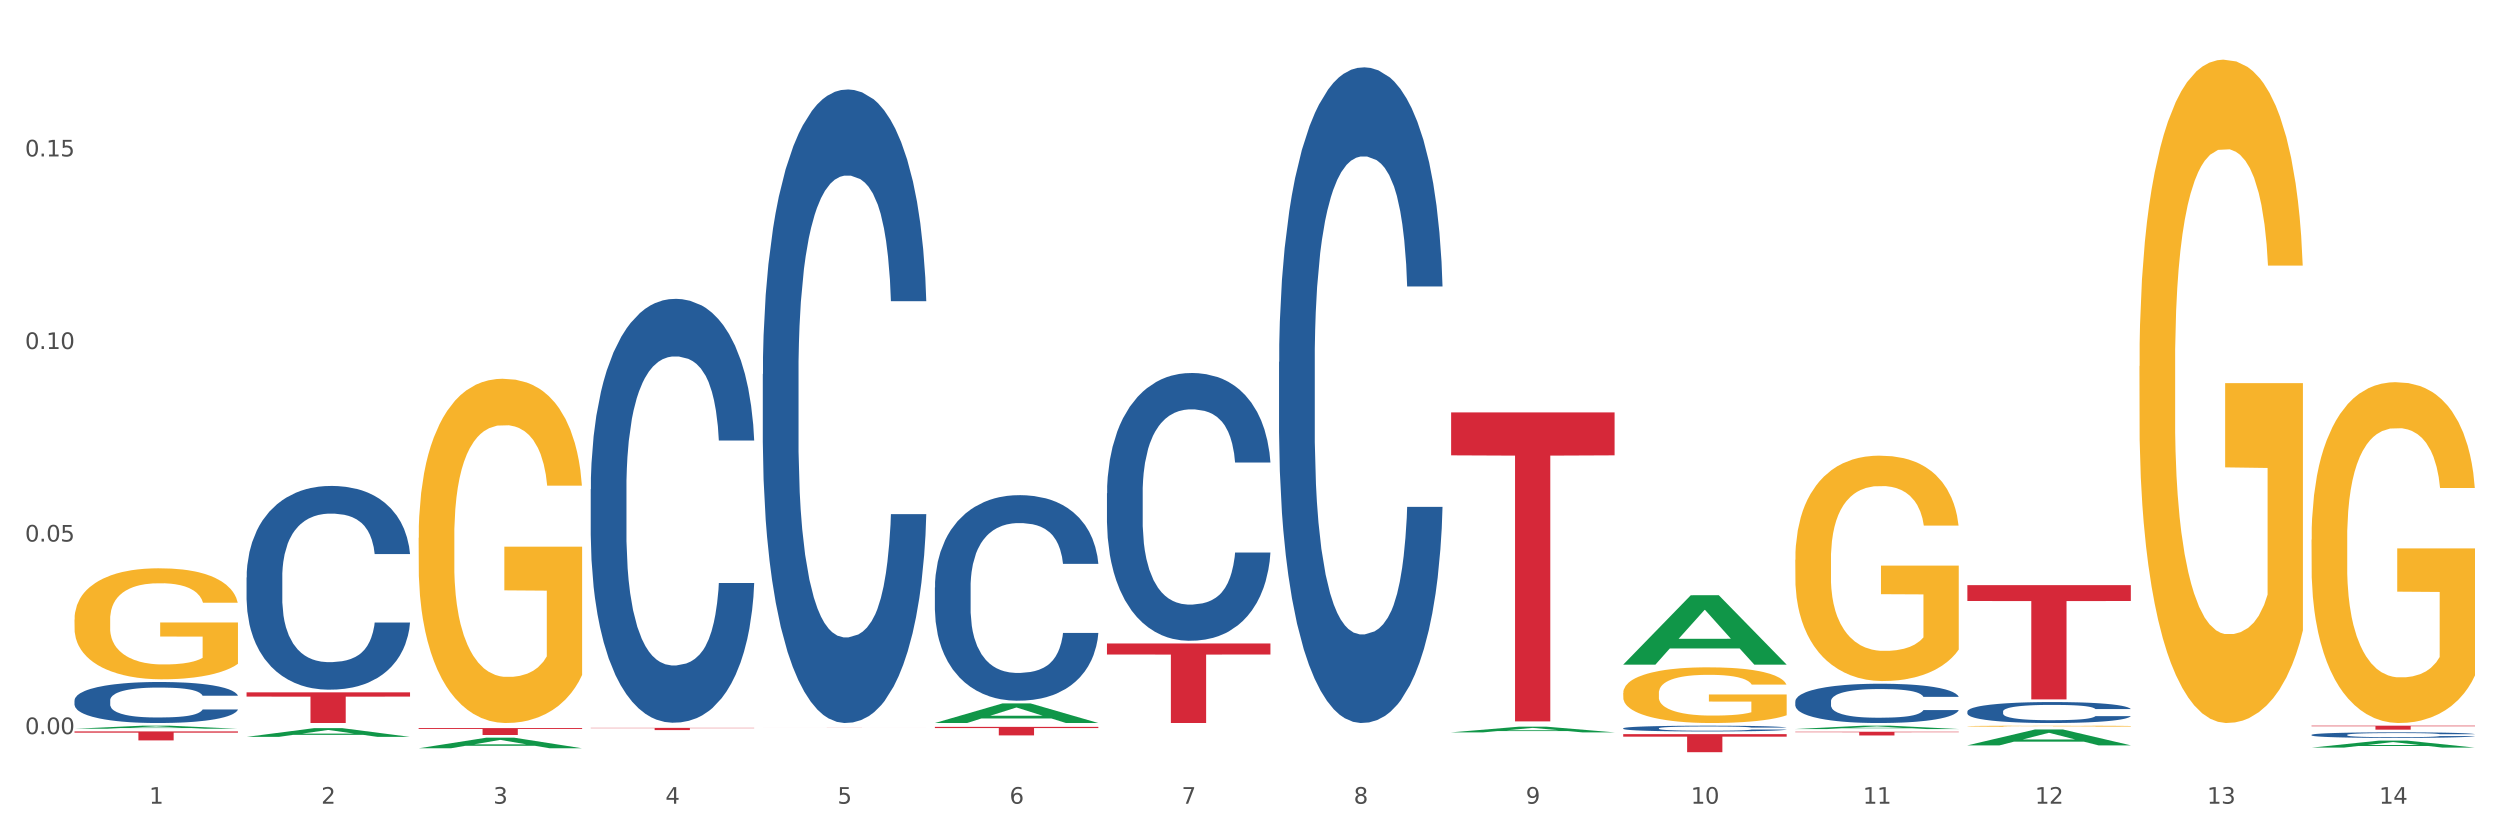 <?xml version="1.0" encoding="utf-8" standalone="no"?>
<!DOCTYPE svg PUBLIC "-//W3C//DTD SVG 1.1//EN"
  "http://www.w3.org/Graphics/SVG/1.1/DTD/svg11.dtd">
<svg xmlns:xlink="http://www.w3.org/1999/xlink" width="1080pt" height="360pt" viewBox="0 0 1080 360" xmlns="http://www.w3.org/2000/svg" version="1.1">
 <rect x="0" y="0" width="1080" height="360" fill="#333333" stroke="none"/>
 <defs>
  <style type="text/css">*{stroke-linejoin: round; stroke-linecap: butt}</style>
 </defs>
 <g id="figure_1">
  <g id="patch_1">
   <path d="M 0 360 
L 1080 360 
L 1080 0 
L 0 0 
z
" style="fill: #ffffff; stroke: #ffffff; stroke-linejoin: miter"/>
  </g>
  <g id="axes_1">
   <g id="matplotlib.axis_1">
    <g id="xtick_1">
     <g id="text_1">
      <!-- 1 -->
      <g style="fill: #4d4d4d" transform="translate(64.432 347.204) scale(0.096 -0.096)">
       <defs>
        <path id="DejaVuSans-31" d="M 794 531 
L 1825 531 
L 1825 4091 
L 703 3866 
L 703 4441 
L 1819 4666 
L 2450 4666 
L 2450 531 
L 3481 531 
L 3481 0 
L 794 0 
L 794 531 
z
" transform="scale(0.016)"/>
       </defs>
       <use xlink:href="#DejaVuSans-31"/>
      </g>
     </g>
    </g>
    <g id="xtick_2">
     <g id="text_2">
      <!-- 2 -->
      <g style="fill: #4d4d4d" transform="translate(138.771 347.204) scale(0.096 -0.096)">
       <defs>
        <path id="DejaVuSans-32" d="M 1228 531 
L 3431 531 
L 3431 0 
L 469 0 
L 469 531 
Q 828 903 1448 1529 
Q 2069 2156 2228 2338 
Q 2531 2678 2651 2914 
Q 2772 3150 2772 3378 
Q 2772 3750 2511 3984 
Q 2250 4219 1831 4219 
Q 1534 4219 1204 4116 
Q 875 4013 500 3803 
L 500 4441 
Q 881 4594 1212 4672 
Q 1544 4750 1819 4750 
Q 2544 4750 2975 4387 
Q 3406 4025 3406 3419 
Q 3406 3131 3298 2873 
Q 3191 2616 2906 2266 
Q 2828 2175 2409 1742 
Q 1991 1309 1228 531 
z
" transform="scale(0.016)"/>
       </defs>
       <use xlink:href="#DejaVuSans-32"/>
      </g>
     </g>
    </g>
    <g id="xtick_3">
     <g id="text_3">
      <!-- 3 -->
      <g style="fill: #4d4d4d" transform="translate(213.109 347.204) scale(0.096 -0.096)">
       <defs>
        <path id="DejaVuSans-33" d="M 2597 2516 
Q 3050 2419 3304 2112 
Q 3559 1806 3559 1356 
Q 3559 666 3084 287 
Q 2609 -91 1734 -91 
Q 1441 -91 1130 -33 
Q 819 25 488 141 
L 488 750 
Q 750 597 1062 519 
Q 1375 441 1716 441 
Q 2309 441 2620 675 
Q 2931 909 2931 1356 
Q 2931 1769 2642 2001 
Q 2353 2234 1838 2234 
L 1294 2234 
L 1294 2753 
L 1863 2753 
Q 2328 2753 2575 2939 
Q 2822 3125 2822 3475 
Q 2822 3834 2567 4026 
Q 2313 4219 1838 4219 
Q 1578 4219 1281 4162 
Q 984 4106 628 3988 
L 628 4550 
Q 988 4650 1302 4700 
Q 1616 4750 1894 4750 
Q 2613 4750 3031 4423 
Q 3450 4097 3450 3541 
Q 3450 3153 3228 2886 
Q 3006 2619 2597 2516 
z
" transform="scale(0.016)"/>
       </defs>
       <use xlink:href="#DejaVuSans-33"/>
      </g>
     </g>
    </g>
    <g id="xtick_4">
     <g id="text_4">
      <!-- 4 -->
      <g style="fill: #4d4d4d" transform="translate(287.448 347.204) scale(0.096 -0.096)">
       <defs>
        <path id="DejaVuSans-34" d="M 2419 4116 
L 825 1625 
L 2419 1625 
L 2419 4116 
z
M 2253 4666 
L 3047 4666 
L 3047 1625 
L 3713 1625 
L 3713 1100 
L 3047 1100 
L 3047 0 
L 2419 0 
L 2419 1100 
L 313 1100 
L 313 1709 
L 2253 4666 
z
" transform="scale(0.016)"/>
       </defs>
       <use xlink:href="#DejaVuSans-34"/>
      </g>
     </g>
    </g>
    <g id="xtick_5">
     <g id="text_5">
      <!-- 5 -->
      <g style="fill: #4d4d4d" transform="translate(361.787 347.204) scale(0.096 -0.096)">
       <defs>
        <path id="DejaVuSans-35" d="M 691 4666 
L 3169 4666 
L 3169 4134 
L 1269 4134 
L 1269 2991 
Q 1406 3038 1543 3061 
Q 1681 3084 1819 3084 
Q 2600 3084 3056 2656 
Q 3513 2228 3513 1497 
Q 3513 744 3044 326 
Q 2575 -91 1722 -91 
Q 1428 -91 1123 -41 
Q 819 9 494 109 
L 494 744 
Q 775 591 1075 516 
Q 1375 441 1709 441 
Q 2250 441 2565 725 
Q 2881 1009 2881 1497 
Q 2881 1984 2565 2268 
Q 2250 2553 1709 2553 
Q 1456 2553 1204 2497 
Q 953 2441 691 2322 
L 691 4666 
z
" transform="scale(0.016)"/>
       </defs>
       <use xlink:href="#DejaVuSans-35"/>
      </g>
     </g>
    </g>
    <g id="xtick_6">
     <g id="text_6">
      <!-- 6 -->
      <g style="fill: #4d4d4d" transform="translate(436.125 347.204) scale(0.096 -0.096)">
       <defs>
        <path id="DejaVuSans-36" d="M 2113 2584 
Q 1688 2584 1439 2293 
Q 1191 2003 1191 1497 
Q 1191 994 1439 701 
Q 1688 409 2113 409 
Q 2538 409 2786 701 
Q 3034 994 3034 1497 
Q 3034 2003 2786 2293 
Q 2538 2584 2113 2584 
z
M 3366 4563 
L 3366 3988 
Q 3128 4100 2886 4159 
Q 2644 4219 2406 4219 
Q 1781 4219 1451 3797 
Q 1122 3375 1075 2522 
Q 1259 2794 1537 2939 
Q 1816 3084 2150 3084 
Q 2853 3084 3261 2657 
Q 3669 2231 3669 1497 
Q 3669 778 3244 343 
Q 2819 -91 2113 -91 
Q 1303 -91 875 529 
Q 447 1150 447 2328 
Q 447 3434 972 4092 
Q 1497 4750 2381 4750 
Q 2619 4750 2861 4703 
Q 3103 4656 3366 4563 
z
" transform="scale(0.016)"/>
       </defs>
       <use xlink:href="#DejaVuSans-36"/>
      </g>
     </g>
    </g>
    <g id="xtick_7">
     <g id="text_7">
      <!-- 7 -->
      <g style="fill: #4d4d4d" transform="translate(510.464 347.204) scale(0.096 -0.096)">
       <defs>
        <path id="DejaVuSans-37" d="M 525 4666 
L 3525 4666 
L 3525 4397 
L 1831 0 
L 1172 0 
L 2766 4134 
L 525 4134 
L 525 4666 
z
" transform="scale(0.016)"/>
       </defs>
       <use xlink:href="#DejaVuSans-37"/>
      </g>
     </g>
    </g>
    <g id="xtick_8">
     <g id="text_8">
      <!-- 8 -->
      <g style="fill: #4d4d4d" transform="translate(584.803 347.204) scale(0.096 -0.096)">
       <defs>
        <path id="DejaVuSans-38" d="M 2034 2216 
Q 1584 2216 1326 1975 
Q 1069 1734 1069 1313 
Q 1069 891 1326 650 
Q 1584 409 2034 409 
Q 2484 409 2743 651 
Q 3003 894 3003 1313 
Q 3003 1734 2745 1975 
Q 2488 2216 2034 2216 
z
M 1403 2484 
Q 997 2584 770 2862 
Q 544 3141 544 3541 
Q 544 4100 942 4425 
Q 1341 4750 2034 4750 
Q 2731 4750 3128 4425 
Q 3525 4100 3525 3541 
Q 3525 3141 3298 2862 
Q 3072 2584 2669 2484 
Q 3125 2378 3379 2068 
Q 3634 1759 3634 1313 
Q 3634 634 3220 271 
Q 2806 -91 2034 -91 
Q 1263 -91 848 271 
Q 434 634 434 1313 
Q 434 1759 690 2068 
Q 947 2378 1403 2484 
z
M 1172 3481 
Q 1172 3119 1398 2916 
Q 1625 2713 2034 2713 
Q 2441 2713 2670 2916 
Q 2900 3119 2900 3481 
Q 2900 3844 2670 4047 
Q 2441 4250 2034 4250 
Q 1625 4250 1398 4047 
Q 1172 3844 1172 3481 
z
" transform="scale(0.016)"/>
       </defs>
       <use xlink:href="#DejaVuSans-38"/>
      </g>
     </g>
    </g>
    <g id="xtick_9">
     <g id="text_9">
      <!-- 9 -->
      <g style="fill: #4d4d4d" transform="translate(659.142 347.204) scale(0.096 -0.096)">
       <defs>
        <path id="DejaVuSans-39" d="M 703 97 
L 703 672 
Q 941 559 1184 500 
Q 1428 441 1663 441 
Q 2288 441 2617 861 
Q 2947 1281 2994 2138 
Q 2813 1869 2534 1725 
Q 2256 1581 1919 1581 
Q 1219 1581 811 2004 
Q 403 2428 403 3163 
Q 403 3881 828 4315 
Q 1253 4750 1959 4750 
Q 2769 4750 3195 4129 
Q 3622 3509 3622 2328 
Q 3622 1225 3098 567 
Q 2575 -91 1691 -91 
Q 1453 -91 1209 -44 
Q 966 3 703 97 
z
M 1959 2075 
Q 2384 2075 2632 2365 
Q 2881 2656 2881 3163 
Q 2881 3666 2632 3958 
Q 2384 4250 1959 4250 
Q 1534 4250 1286 3958 
Q 1038 3666 1038 3163 
Q 1038 2656 1286 2365 
Q 1534 2075 1959 2075 
z
" transform="scale(0.016)"/>
       </defs>
       <use xlink:href="#DejaVuSans-39"/>
      </g>
     </g>
    </g>
    <g id="xtick_10">
     <g id="text_10">
      <!-- 10 -->
      <g style="fill: #4d4d4d" transform="translate(730.426 347.204) scale(0.096 -0.096)">
       <defs>
        <path id="DejaVuSans-30" d="M 2034 4250 
Q 1547 4250 1301 3770 
Q 1056 3291 1056 2328 
Q 1056 1369 1301 889 
Q 1547 409 2034 409 
Q 2525 409 2770 889 
Q 3016 1369 3016 2328 
Q 3016 3291 2770 3770 
Q 2525 4250 2034 4250 
z
M 2034 4750 
Q 2819 4750 3233 4129 
Q 3647 3509 3647 2328 
Q 3647 1150 3233 529 
Q 2819 -91 2034 -91 
Q 1250 -91 836 529 
Q 422 1150 422 2328 
Q 422 3509 836 4129 
Q 1250 4750 2034 4750 
z
" transform="scale(0.016)"/>
       </defs>
       <use xlink:href="#DejaVuSans-31"/>
       <use xlink:href="#DejaVuSans-30" transform="translate(63.623 0)"/>
      </g>
     </g>
    </g>
    <g id="xtick_11">
     <g id="text_11">
      <!-- 11 -->
      <g style="fill: #4d4d4d" transform="translate(804.765 347.204) scale(0.096 -0.096)">
       <use xlink:href="#DejaVuSans-31"/>
       <use xlink:href="#DejaVuSans-31" transform="translate(63.623 0)"/>
      </g>
     </g>
    </g>
    <g id="xtick_12">
     <g id="text_12">
      <!-- 12 -->
      <g style="fill: #4d4d4d" transform="translate(879.104 347.204) scale(0.096 -0.096)">
       <use xlink:href="#DejaVuSans-31"/>
       <use xlink:href="#DejaVuSans-32" transform="translate(63.623 0)"/>
      </g>
     </g>
    </g>
    <g id="xtick_13">
     <g id="text_13">
      <!-- 13 -->
      <g style="fill: #4d4d4d" transform="translate(953.442 347.204) scale(0.096 -0.096)">
       <use xlink:href="#DejaVuSans-31"/>
       <use xlink:href="#DejaVuSans-33" transform="translate(63.623 0)"/>
      </g>
     </g>
    </g>
    <g id="xtick_14">
     <g id="text_14">
      <!-- 14 -->
      <g style="fill: #4d4d4d" transform="translate(1027.781 347.204) scale(0.096 -0.096)">
       <use xlink:href="#DejaVuSans-31"/>
       <use xlink:href="#DejaVuSans-34" transform="translate(63.623 0)"/>
      </g>
     </g>
    </g>
    <g id="xtick_15"/>
    <g id="xtick_16"/>
    <g id="xtick_17"/>
    <g id="xtick_18"/>
    <g id="xtick_19"/>
    <g id="xtick_20"/>
    <g id="xtick_21"/>
    <g id="xtick_22"/>
    <g id="xtick_23"/>
    <g id="xtick_24"/>
    <g id="xtick_25"/>
    <g id="xtick_26"/>
    <g id="xtick_27"/>
   </g>
   <g id="matplotlib.axis_2">
    <g id="ytick_1">
     <g id="text_15">
      <!-- 0.00 -->
      <g style="fill: #4d4d4d" transform="translate(10.8 317.146) scale(0.096 -0.096)">
       <defs>
        <path id="DejaVuSans-2e" d="M 684 794 
L 1344 794 
L 1344 0 
L 684 0 
L 684 794 
z
" transform="scale(0.016)"/>
       </defs>
       <use xlink:href="#DejaVuSans-30"/>
       <use xlink:href="#DejaVuSans-2e" transform="translate(63.623 0)"/>
       <use xlink:href="#DejaVuSans-30" transform="translate(95.41 0)"/>
       <use xlink:href="#DejaVuSans-30" transform="translate(159.033 0)"/>
      </g>
     </g>
    </g>
    <g id="ytick_2">
     <g id="text_16">
      <!-- 0.05 -->
      <g style="fill: #4d4d4d" transform="translate(10.8 233.958) scale(0.096 -0.096)">
       <use xlink:href="#DejaVuSans-30"/>
       <use xlink:href="#DejaVuSans-2e" transform="translate(63.623 0)"/>
       <use xlink:href="#DejaVuSans-30" transform="translate(95.41 0)"/>
       <use xlink:href="#DejaVuSans-35" transform="translate(159.033 0)"/>
      </g>
     </g>
    </g>
    <g id="ytick_3">
     <g id="text_17">
      <!-- 0.10 -->
      <g style="fill: #4d4d4d" transform="translate(10.8 150.77) scale(0.096 -0.096)">
       <use xlink:href="#DejaVuSans-30"/>
       <use xlink:href="#DejaVuSans-2e" transform="translate(63.623 0)"/>
       <use xlink:href="#DejaVuSans-31" transform="translate(95.41 0)"/>
       <use xlink:href="#DejaVuSans-30" transform="translate(159.033 0)"/>
      </g>
     </g>
    </g>
    <g id="ytick_4">
     <g id="text_18">
      <!-- 0.15 -->
      <g style="fill: #4d4d4d" transform="translate(10.8 67.582) scale(0.096 -0.096)">
       <use xlink:href="#DejaVuSans-30"/>
       <use xlink:href="#DejaVuSans-2e" transform="translate(63.623 0)"/>
       <use xlink:href="#DejaVuSans-31" transform="translate(95.41 0)"/>
       <use xlink:href="#DejaVuSans-35" transform="translate(159.033 0)"/>
      </g>
     </g>
    </g>
    <g id="ytick_5"/>
    <g id="ytick_6"/>
    <g id="ytick_7"/>
    <g id="ytick_8"/>
   </g>
   <g id="PolyCollection_1">
    <path d="M 32.175 314.821 
L 32.248 314.82 
L 61.37 313.5 
L 73.456 313.498 
L 102.797 314.824 
L 88.818 314.824 
L 82.484 314.515 
L 52.415 314.515 
L 52.197 314.52 
L 46.081 314.824 
L 32.175 314.824 
L 32.175 314.821 
L 56.201 314.331 
L 78.698 314.33 
L 67.559 313.781 
L 67.413 313.778 
L 67.267 313.782 
L 56.128 314.33 
L 56.201 314.331 
L 32.175 314.821 
z
" clip-path="url(#pf3455ac6f6)" style="fill: #109648"/>
    <path d="M 255.191 211.377 
L 255.275 211.209 
L 255.275 206.527 
L 255.525 200.172 
L 256.443 188.465 
L 257.612 179.601 
L 259.615 169.232 
L 260.701 164.884 
L 262.12 160.034 
L 265.041 152.174 
L 268.381 145.484 
L 270.718 141.805 
L 272.471 139.463 
L 276.394 135.282 
L 278.648 133.443 
L 280.986 131.938 
L 282.989 130.934 
L 286.328 129.764 
L 288.999 129.262 
L 292.088 129.095 
L 294.676 129.262 
L 298.098 129.931 
L 303.107 131.938 
L 305.027 133.108 
L 307.615 135.115 
L 310.286 137.791 
L 312.457 140.467 
L 314.961 144.313 
L 317.549 149.331 
L 320.053 155.686 
L 321.806 161.539 
L 323.225 167.727 
L 324.477 175.253 
L 325.396 183.448 
L 325.813 190.304 
L 310.537 190.304 
L 310.119 184.117 
L 309.284 177.427 
L 308.45 172.911 
L 307.531 169.232 
L 306.112 165.051 
L 304.86 162.375 
L 302.773 159.198 
L 300.853 157.191 
L 299.267 156.02 
L 297.347 155.017 
L 293.257 154.013 
L 290.335 154.013 
L 288.499 154.348 
L 286.245 155.184 
L 284.325 156.355 
L 282.071 158.362 
L 280.318 160.536 
L 278.565 163.379 
L 277.563 165.386 
L 276.06 169.065 
L 275.059 172.075 
L 273.723 177.26 
L 272.972 180.939 
L 271.636 190.472 
L 271.052 197.496 
L 270.801 202.346 
L 270.634 207.697 
L 270.634 233.787 
L 271.135 245.494 
L 271.553 250.511 
L 272.22 256.197 
L 273.473 263.556 
L 275.309 270.747 
L 277.229 275.931 
L 278.815 279.109 
L 280.318 281.45 
L 281.82 283.29 
L 283.657 284.962 
L 285.159 285.966 
L 287.413 286.969 
L 290.085 287.471 
L 292.172 287.471 
L 296.429 286.635 
L 298.349 285.798 
L 300.185 284.628 
L 302.189 282.788 
L 303.775 280.781 
L 304.693 279.276 
L 306.196 276.099 
L 307.364 272.754 
L 308.366 268.907 
L 309.034 265.562 
L 309.785 260.545 
L 310.37 254.859 
L 310.537 251.849 
L 325.813 251.849 
L 325.479 257.869 
L 324.895 263.723 
L 323.726 271.583 
L 322.808 276.099 
L 321.389 281.617 
L 319.886 286.3 
L 317.799 291.485 
L 315.879 295.331 
L 313.876 298.676 
L 311.705 301.686 
L 307.782 305.867 
L 306.363 307.038 
L 303.358 309.045 
L 301.02 310.216 
L 297.598 311.386 
L 294.092 312.055 
L 290.419 312.222 
L 287.163 311.888 
L 283.573 310.884 
L 281.32 309.881 
L 278.815 308.376 
L 275.893 306.035 
L 273.139 303.191 
L 270.551 299.847 
L 268.13 296 
L 265.876 291.652 
L 262.955 284.461 
L 260.784 277.436 
L 259.198 270.914 
L 258.113 265.395 
L 257.028 258.371 
L 256.443 253.521 
L 255.525 241.814 
L 255.191 230.944 
L 255.191 211.377 
z
" clip-path="url(#pf3455ac6f6)" style="fill: #255c99"/>
    <path d="M 329.53 161.626 
L 329.613 161.376 
L 329.613 154.377 
L 329.864 144.879 
L 330.782 127.382 
L 331.951 114.135 
L 333.954 98.638 
L 335.039 92.139 
L 336.458 84.89 
L 339.38 73.142 
L 342.719 63.144 
L 345.057 57.645 
L 346.81 54.146 
L 350.733 47.897 
L 352.987 45.148 
L 355.324 42.898 
L 357.328 41.398 
L 360.667 39.649 
L 363.338 38.899 
L 366.427 38.649 
L 369.015 38.899 
L 372.437 39.899 
L 377.446 42.898 
L 379.366 44.648 
L 381.954 47.647 
L 384.625 51.646 
L 386.795 55.646 
L 389.3 61.395 
L 391.887 68.893 
L 394.392 78.391 
L 396.145 87.14 
L 397.564 96.388 
L 398.816 107.636 
L 399.734 119.884 
L 400.152 130.132 
L 384.875 130.132 
L 384.458 120.883 
L 383.623 110.885 
L 382.788 104.137 
L 381.87 98.638 
L 380.451 92.389 
L 379.199 88.39 
L 377.112 83.64 
L 375.192 80.641 
L 373.606 78.891 
L 371.686 77.392 
L 367.595 75.892 
L 364.674 75.892 
L 362.837 76.392 
L 360.583 77.642 
L 358.663 79.391 
L 356.41 82.391 
L 354.656 85.64 
L 352.903 89.889 
L 351.902 92.889 
L 350.399 98.388 
L 349.397 102.887 
L 348.062 110.635 
L 347.31 116.134 
L 345.975 130.382 
L 345.391 140.88 
L 345.14 148.128 
L 344.973 156.127 
L 344.973 195.12 
L 345.474 212.616 
L 345.891 220.115 
L 346.559 228.613 
L 347.811 239.611 
L 349.648 250.359 
L 351.568 258.108 
L 353.154 262.857 
L 354.656 266.356 
L 356.159 269.106 
L 357.996 271.605 
L 359.498 273.105 
L 361.752 274.605 
L 364.423 275.354 
L 366.51 275.354 
L 370.768 274.105 
L 372.688 272.855 
L 374.524 271.105 
L 376.528 268.356 
L 378.114 265.356 
L 379.032 263.107 
L 380.534 258.358 
L 381.703 253.359 
L 382.705 247.61 
L 383.373 242.611 
L 384.124 235.112 
L 384.708 226.614 
L 384.875 222.114 
L 400.152 222.114 
L 399.818 231.113 
L 399.233 239.861 
L 398.065 251.609 
L 397.146 258.358 
L 395.727 266.606 
L 394.225 273.605 
L 392.138 281.353 
L 390.218 287.102 
L 388.214 292.101 
L 386.044 296.6 
L 382.121 302.849 
L 380.701 304.599 
L 377.696 307.598 
L 375.359 309.348 
L 371.936 311.098 
L 368.43 312.098 
L 364.757 312.348 
L 361.502 311.848 
L 357.912 310.348 
L 355.658 308.848 
L 353.154 306.599 
L 350.232 303.099 
L 347.477 298.85 
L 344.89 293.851 
L 342.469 288.102 
L 340.215 281.603 
L 337.293 270.855 
L 335.123 260.357 
L 333.537 250.609 
L 332.452 242.361 
L 331.366 231.863 
L 330.782 224.614 
L 329.864 207.117 
L 329.53 190.87 
L 329.53 161.626 
z
" clip-path="url(#pf3455ac6f6)" style="fill: #255c99"/>
    <path d="M 32.175 267.665 
L 32.258 267.621 
L 32.258 266.044 
L 32.425 264.686 
L 33.259 261.4 
L 34.51 258.684 
L 35.427 257.239 
L 36.344 256.056 
L 37.428 254.873 
L 38.762 253.647 
L 41.18 251.851 
L 42.681 250.931 
L 44.515 249.967 
L 47.85 248.565 
L 50.268 247.777 
L 52.77 247.12 
L 56.855 246.331 
L 59.523 245.981 
L 62.358 245.718 
L 65.777 245.543 
L 68.361 245.499 
L 74.031 245.63 
L 78.867 246.024 
L 81.202 246.331 
L 84.203 246.857 
L 85.788 247.207 
L 88.372 247.908 
L 91.04 248.828 
L 92.875 249.617 
L 95.626 251.106 
L 97.711 252.595 
L 99.628 254.435 
L 100.629 255.706 
L 101.379 256.888 
L 102.046 258.246 
L 102.713 260.393 
L 87.705 260.393 
L 87.122 258.86 
L 86.204 257.414 
L 84.87 256.012 
L 83.703 255.136 
L 81.702 254.041 
L 79.868 253.34 
L 77.95 252.814 
L 75.615 252.376 
L 73.781 252.157 
L 71.196 251.982 
L 66.11 252.026 
L 62.692 252.376 
L 60.357 252.814 
L 58.856 253.209 
L 57.522 253.647 
L 56.021 254.26 
L 54.27 255.18 
L 53.02 256.012 
L 51.769 257.064 
L 50.768 258.115 
L 49.851 259.342 
L 49.101 260.656 
L 48.517 262.014 
L 48.017 263.678 
L 47.6 266.438 
L 47.6 272.44 
L 47.767 273.798 
L 48.184 275.594 
L 48.684 276.952 
L 49.518 278.573 
L 50.268 279.668 
L 51.686 281.245 
L 53.27 282.559 
L 54.52 283.391 
L 55.771 284.092 
L 57.939 285.056 
L 60.357 285.844 
L 62.441 286.326 
L 65.276 286.764 
L 67.194 286.94 
L 68.862 287.027 
L 72.947 287.027 
L 75.865 286.896 
L 79.117 286.589 
L 81.619 286.195 
L 83.703 285.713 
L 86.038 284.924 
L 87.538 284.18 
L 87.538 275.024 
L 69.195 274.98 
L 69.195 268.891 
L 102.797 268.891 
L 102.797 286.764 
L 101.379 287.684 
L 99.795 288.517 
L 98.128 289.261 
L 95.626 290.181 
L 92.625 291.057 
L 89.956 291.671 
L 87.122 292.196 
L 83.786 292.678 
L 79.451 293.116 
L 76.783 293.291 
L 73.447 293.423 
L 69.529 293.467 
L 66.11 293.379 
L 62.775 293.16 
L 59.273 292.766 
L 55.855 292.196 
L 53.27 291.627 
L 50.685 290.926 
L 47.934 290.006 
L 45.766 289.13 
L 44.098 288.341 
L 42.264 287.334 
L 40.263 286.02 
L 38.762 284.837 
L 37.428 283.61 
L 36.01 282.033 
L 35.01 280.675 
L 34.009 278.967 
L 33.426 277.696 
L 32.759 275.725 
L 32.258 272.965 
L 32.175 267.665 
z
" clip-path="url(#pf3455ac6f6)" style="fill: #f7b32b"/>
    <path d="M 478.207 213.112 
L 478.291 213.006 
L 478.291 210.048 
L 478.541 206.033 
L 479.459 198.638 
L 480.628 193.038 
L 482.632 186.488 
L 483.717 183.741 
L 485.136 180.677 
L 488.058 175.711 
L 491.397 171.485 
L 493.734 169.161 
L 495.487 167.682 
L 499.41 165.04 
L 501.664 163.878 
L 504.002 162.927 
L 506.005 162.293 
L 509.344 161.554 
L 512.016 161.237 
L 515.104 161.131 
L 517.692 161.237 
L 521.115 161.659 
L 526.123 162.927 
L 528.043 163.667 
L 530.631 164.935 
L 533.302 166.625 
L 535.473 168.315 
L 537.977 170.745 
L 540.565 173.915 
L 543.069 177.93 
L 544.822 181.628 
L 546.241 185.537 
L 547.493 190.291 
L 548.412 195.468 
L 548.829 199.8 
L 533.553 199.8 
L 533.135 195.891 
L 532.301 191.665 
L 531.466 188.812 
L 530.548 186.488 
L 529.128 183.846 
L 527.876 182.156 
L 525.789 180.148 
L 523.869 178.881 
L 522.283 178.141 
L 520.363 177.507 
L 516.273 176.873 
L 513.351 176.873 
L 511.515 177.085 
L 509.261 177.613 
L 507.341 178.352 
L 505.087 179.62 
L 503.334 180.994 
L 501.581 182.79 
L 500.579 184.058 
L 499.077 186.382 
L 498.075 188.284 
L 496.739 191.559 
L 495.988 193.883 
L 494.652 199.905 
L 494.068 204.343 
L 493.818 207.407 
L 493.651 210.788 
L 493.651 227.269 
L 494.151 234.665 
L 494.569 237.835 
L 495.237 241.427 
L 496.489 246.075 
L 498.325 250.618 
L 500.245 253.894 
L 501.831 255.901 
L 503.334 257.38 
L 504.837 258.542 
L 506.673 259.599 
L 508.176 260.233 
L 510.429 260.867 
L 513.101 261.184 
L 515.188 261.184 
L 519.445 260.655 
L 521.365 260.127 
L 523.202 259.388 
L 525.205 258.225 
L 526.791 256.958 
L 527.709 256.007 
L 529.212 253.999 
L 530.381 251.886 
L 531.382 249.456 
L 532.05 247.343 
L 532.801 244.174 
L 533.386 240.581 
L 533.553 238.68 
L 548.829 238.68 
L 548.495 242.483 
L 547.911 246.181 
L 546.742 251.147 
L 545.824 253.999 
L 544.405 257.486 
L 542.902 260.444 
L 540.815 263.719 
L 538.895 266.149 
L 536.892 268.262 
L 534.721 270.164 
L 530.798 272.805 
L 529.379 273.545 
L 526.374 274.813 
L 524.036 275.552 
L 520.614 276.292 
L 517.108 276.715 
L 513.435 276.82 
L 510.179 276.609 
L 506.59 275.975 
L 504.336 275.341 
L 501.831 274.39 
L 498.91 272.911 
L 496.155 271.115 
L 493.567 269.002 
L 491.146 266.572 
L 488.892 263.825 
L 485.971 259.282 
L 483.8 254.845 
L 482.214 250.724 
L 481.129 247.238 
L 480.044 242.8 
L 479.459 239.736 
L 478.541 232.341 
L 478.207 225.473 
L 478.207 213.112 
z
" clip-path="url(#pf3455ac6f6)" style="fill: #255c99"/>
    <path d="M 552.546 156.357 
L 552.629 156.099 
L 552.629 148.855 
L 552.88 139.025 
L 553.798 120.917 
L 554.967 107.206 
L 556.97 91.168 
L 558.055 84.442 
L 559.475 76.94 
L 562.396 64.781 
L 565.735 54.434 
L 568.073 48.742 
L 569.826 45.121 
L 573.749 38.653 
L 576.003 35.808 
L 578.34 33.48 
L 580.344 31.928 
L 583.683 30.117 
L 586.354 29.341 
L 589.443 29.082 
L 592.031 29.341 
L 595.453 30.375 
L 600.462 33.48 
L 602.382 35.291 
L 604.97 38.395 
L 607.641 42.534 
L 609.811 46.673 
L 612.316 52.623 
L 614.903 60.383 
L 617.408 70.214 
L 619.161 79.268 
L 620.58 88.839 
L 621.832 100.48 
L 622.75 113.156 
L 623.168 123.763 
L 607.891 123.763 
L 607.474 114.191 
L 606.639 103.843 
L 605.804 96.859 
L 604.886 91.168 
L 603.467 84.7 
L 602.215 80.561 
L 600.128 75.646 
L 598.208 72.542 
L 596.622 70.731 
L 594.702 69.179 
L 590.612 67.627 
L 587.69 67.627 
L 585.853 68.144 
L 583.6 69.438 
L 581.68 71.248 
L 579.426 74.353 
L 577.673 77.716 
L 575.92 82.113 
L 574.918 85.218 
L 573.415 90.909 
L 572.414 95.565 
L 571.078 103.585 
L 570.327 109.276 
L 568.991 124.021 
L 568.407 134.886 
L 568.156 142.388 
L 567.989 150.666 
L 567.989 191.022 
L 568.49 209.13 
L 568.908 216.891 
L 569.575 225.686 
L 570.827 237.069 
L 572.664 248.192 
L 574.584 256.212 
L 576.17 261.127 
L 577.673 264.749 
L 579.175 267.594 
L 581.012 270.181 
L 582.514 271.733 
L 584.768 273.285 
L 587.439 274.061 
L 589.526 274.061 
L 593.784 272.768 
L 595.704 271.474 
L 597.54 269.664 
L 599.544 266.818 
L 601.13 263.714 
L 602.048 261.386 
L 603.551 256.47 
L 604.719 251.297 
L 605.721 245.347 
L 606.389 240.173 
L 607.14 232.412 
L 607.724 223.617 
L 607.891 218.96 
L 623.168 218.96 
L 622.834 228.273 
L 622.249 237.327 
L 621.081 249.486 
L 620.163 256.47 
L 618.743 265.007 
L 617.241 272.251 
L 615.154 280.27 
L 613.234 286.22 
L 611.23 291.394 
L 609.06 296.05 
L 605.137 302.517 
L 603.718 304.328 
L 600.712 307.432 
L 598.375 309.243 
L 594.952 311.054 
L 591.446 312.089 
L 587.773 312.348 
L 584.518 311.83 
L 580.928 310.278 
L 578.674 308.726 
L 576.17 306.398 
L 573.248 302.776 
L 570.494 298.378 
L 567.906 293.204 
L 565.485 287.255 
L 563.231 280.529 
L 560.309 269.405 
L 558.139 258.54 
L 556.553 248.451 
L 555.468 239.914 
L 554.382 229.049 
L 553.798 221.547 
L 552.88 203.439 
L 552.546 186.624 
L 552.546 156.357 
z
" clip-path="url(#pf3455ac6f6)" style="fill: #255c99"/>
    <path d="M 701.223 314.62 
L 701.307 314.618 
L 701.307 314.554 
L 701.557 314.467 
L 702.476 314.308 
L 703.644 314.187 
L 705.648 314.046 
L 706.733 313.986 
L 708.152 313.92 
L 711.074 313.813 
L 714.413 313.722 
L 716.75 313.672 
L 718.503 313.64 
L 722.427 313.583 
L 724.681 313.558 
L 727.018 313.537 
L 729.021 313.524 
L 732.36 313.508 
L 735.032 313.501 
L 738.12 313.498 
L 740.708 313.501 
L 744.131 313.51 
L 749.139 313.537 
L 751.059 313.553 
L 753.647 313.581 
L 756.318 313.617 
L 758.489 313.653 
L 760.993 313.706 
L 763.581 313.774 
L 766.085 313.861 
L 767.838 313.941 
L 769.257 314.025 
L 770.51 314.128 
L 771.428 314.239 
L 771.845 314.333 
L 756.569 314.333 
L 756.151 314.248 
L 755.317 314.157 
L 754.482 314.096 
L 753.564 314.046 
L 752.145 313.989 
L 750.892 313.952 
L 748.805 313.909 
L 746.885 313.881 
L 745.299 313.865 
L 743.379 313.852 
L 739.289 313.838 
L 736.367 313.838 
L 734.531 313.843 
L 732.277 313.854 
L 730.357 313.87 
L 728.103 313.897 
L 726.35 313.927 
L 724.597 313.966 
L 723.595 313.993 
L 722.093 314.043 
L 721.091 314.084 
L 719.755 314.155 
L 719.004 314.205 
L 717.668 314.335 
L 717.084 314.431 
L 716.834 314.497 
L 716.667 314.57 
L 716.667 314.925 
L 717.168 315.085 
L 717.585 315.153 
L 718.253 315.231 
L 719.505 315.331 
L 721.341 315.429 
L 723.261 315.5 
L 724.847 315.543 
L 726.35 315.575 
L 727.853 315.6 
L 729.689 315.623 
L 731.192 315.636 
L 733.446 315.65 
L 736.117 315.657 
L 738.204 315.657 
L 742.461 315.646 
L 744.381 315.634 
L 746.218 315.618 
L 748.221 315.593 
L 749.807 315.566 
L 750.725 315.545 
L 752.228 315.502 
L 753.397 315.456 
L 754.398 315.404 
L 755.066 315.358 
L 755.818 315.29 
L 756.402 315.213 
L 756.569 315.171 
L 771.845 315.171 
L 771.511 315.254 
L 770.927 315.333 
L 769.758 315.44 
L 768.84 315.502 
L 767.421 315.577 
L 765.918 315.641 
L 763.831 315.712 
L 761.911 315.764 
L 759.908 315.81 
L 757.738 315.851 
L 753.814 315.908 
L 752.395 315.924 
L 749.39 315.951 
L 747.052 315.967 
L 743.63 315.983 
L 740.124 315.992 
L 736.451 315.994 
L 733.195 315.99 
L 729.606 315.976 
L 727.352 315.962 
L 724.847 315.942 
L 721.926 315.91 
L 719.171 315.871 
L 716.583 315.826 
L 714.162 315.773 
L 711.908 315.714 
L 708.987 315.616 
L 706.816 315.52 
L 705.23 315.431 
L 704.145 315.356 
L 703.06 315.26 
L 702.476 315.194 
L 701.557 315.035 
L 701.223 314.887 
L 701.223 314.62 
z
" clip-path="url(#pf3455ac6f6)" style="fill: #255c99"/>
    <path d="M 775.562 302.997 
L 775.646 302.982 
L 775.646 302.547 
L 775.896 301.958 
L 776.814 300.873 
L 777.983 300.051 
L 779.986 299.089 
L 781.072 298.686 
L 782.491 298.236 
L 785.412 297.508 
L 788.752 296.887 
L 791.089 296.546 
L 792.842 296.329 
L 796.765 295.941 
L 799.019 295.771 
L 801.357 295.631 
L 803.36 295.538 
L 806.699 295.43 
L 809.37 295.383 
L 812.459 295.368 
L 815.047 295.383 
L 818.469 295.445 
L 823.478 295.631 
L 825.398 295.74 
L 827.986 295.926 
L 830.657 296.174 
L 832.828 296.422 
L 835.332 296.779 
L 837.92 297.244 
L 840.424 297.833 
L 842.177 298.376 
L 843.596 298.95 
L 844.848 299.648 
L 845.766 300.407 
L 846.184 301.043 
L 830.908 301.043 
L 830.49 300.469 
L 829.655 299.849 
L 828.821 299.43 
L 827.902 299.089 
L 826.483 298.702 
L 825.231 298.454 
L 823.144 298.159 
L 821.224 297.973 
L 819.638 297.864 
L 817.718 297.771 
L 813.628 297.678 
L 810.706 297.678 
L 808.87 297.709 
L 806.616 297.787 
L 804.696 297.895 
L 802.442 298.081 
L 800.689 298.283 
L 798.936 298.547 
L 797.934 298.733 
L 796.431 299.074 
L 795.43 299.353 
L 794.094 299.834 
L 793.343 300.175 
L 792.007 301.059 
L 791.423 301.71 
L 791.172 302.16 
L 791.005 302.656 
L 791.005 305.075 
L 791.506 306.16 
L 791.924 306.626 
L 792.591 307.153 
L 793.844 307.835 
L 795.68 308.502 
L 797.6 308.983 
L 799.186 309.277 
L 800.689 309.494 
L 802.191 309.665 
L 804.028 309.82 
L 805.53 309.913 
L 807.784 310.006 
L 810.456 310.053 
L 812.543 310.053 
L 816.8 309.975 
L 818.72 309.897 
L 820.556 309.789 
L 822.56 309.618 
L 824.146 309.432 
L 825.064 309.293 
L 826.567 308.998 
L 827.735 308.688 
L 828.737 308.331 
L 829.405 308.021 
L 830.156 307.556 
L 830.741 307.029 
L 830.908 306.75 
L 846.184 306.75 
L 845.85 307.308 
L 845.266 307.851 
L 844.097 308.579 
L 843.179 308.998 
L 841.76 309.51 
L 840.257 309.944 
L 838.17 310.425 
L 836.25 310.781 
L 834.247 311.091 
L 832.076 311.371 
L 828.153 311.758 
L 826.734 311.867 
L 823.728 312.053 
L 821.391 312.161 
L 817.969 312.27 
L 814.463 312.332 
L 810.79 312.348 
L 807.534 312.317 
L 803.944 312.223 
L 801.69 312.13 
L 799.186 311.991 
L 796.264 311.774 
L 793.51 311.51 
L 790.922 311.2 
L 788.501 310.843 
L 786.247 310.44 
L 783.325 309.773 
L 781.155 309.122 
L 779.569 308.517 
L 778.484 308.006 
L 777.399 307.354 
L 776.814 306.905 
L 775.896 305.819 
L 775.562 304.811 
L 775.562 302.997 
z
" clip-path="url(#pf3455ac6f6)" style="fill: #255c99"/>
    <path d="M 849.901 307.356 
L 849.984 307.348 
L 849.984 307.116 
L 850.235 306.802 
L 851.153 306.222 
L 852.322 305.783 
L 854.325 305.27 
L 855.41 305.055 
L 856.829 304.815 
L 859.751 304.426 
L 863.09 304.095 
L 865.428 303.913 
L 867.181 303.797 
L 871.104 303.59 
L 873.358 303.499 
L 875.695 303.424 
L 877.699 303.375 
L 881.038 303.317 
L 883.709 303.292 
L 886.798 303.284 
L 889.386 303.292 
L 892.808 303.325 
L 897.817 303.424 
L 899.737 303.482 
L 902.325 303.582 
L 904.996 303.714 
L 907.166 303.846 
L 909.671 304.037 
L 912.258 304.285 
L 914.763 304.6 
L 916.516 304.889 
L 917.935 305.196 
L 919.187 305.568 
L 920.105 305.974 
L 920.523 306.313 
L 905.246 306.313 
L 904.829 306.007 
L 903.994 305.676 
L 903.159 305.452 
L 902.241 305.27 
L 900.822 305.063 
L 899.57 304.931 
L 897.483 304.774 
L 895.563 304.674 
L 893.977 304.616 
L 892.057 304.567 
L 887.966 304.517 
L 885.045 304.517 
L 883.208 304.533 
L 880.954 304.575 
L 879.034 304.633 
L 876.78 304.732 
L 875.027 304.84 
L 873.274 304.98 
L 872.273 305.08 
L 870.77 305.262 
L 869.768 305.411 
L 868.433 305.667 
L 867.681 305.85 
L 866.346 306.321 
L 865.761 306.669 
L 865.511 306.909 
L 865.344 307.174 
L 865.344 308.465 
L 865.845 309.045 
L 866.262 309.293 
L 866.93 309.575 
L 868.182 309.939 
L 870.019 310.295 
L 871.939 310.551 
L 873.525 310.709 
L 875.027 310.824 
L 876.53 310.915 
L 878.367 310.998 
L 879.869 311.048 
L 882.123 311.098 
L 884.794 311.122 
L 886.881 311.122 
L 891.139 311.081 
L 893.059 311.04 
L 894.895 310.982 
L 896.899 310.891 
L 898.485 310.791 
L 899.403 310.717 
L 900.905 310.56 
L 902.074 310.394 
L 903.076 310.204 
L 903.744 310.038 
L 904.495 309.79 
L 905.079 309.508 
L 905.246 309.359 
L 920.523 309.359 
L 920.189 309.657 
L 919.604 309.947 
L 918.436 310.336 
L 917.517 310.56 
L 916.098 310.833 
L 914.596 311.064 
L 912.509 311.321 
L 910.589 311.511 
L 908.585 311.677 
L 906.415 311.826 
L 902.491 312.033 
L 901.072 312.091 
L 898.067 312.19 
L 895.73 312.248 
L 892.307 312.306 
L 888.801 312.339 
L 885.128 312.348 
L 881.873 312.331 
L 878.283 312.281 
L 876.029 312.232 
L 873.525 312.157 
L 870.603 312.041 
L 867.848 311.901 
L 865.261 311.735 
L 862.84 311.545 
L 860.586 311.329 
L 857.664 310.973 
L 855.494 310.626 
L 853.908 310.303 
L 852.823 310.03 
L 851.737 309.682 
L 851.153 309.442 
L 850.235 308.863 
L 849.901 308.325 
L 849.901 307.356 
z
" clip-path="url(#pf3455ac6f6)" style="fill: #255c99"/>
    <path d="M 998.578 317.449 
L 998.662 317.447 
L 998.662 317.385 
L 998.912 317.301 
L 999.83 317.146 
L 1000.999 317.028 
L 1003.003 316.891 
L 1004.088 316.834 
L 1005.507 316.769 
L 1008.429 316.665 
L 1011.768 316.577 
L 1014.105 316.528 
L 1015.858 316.497 
L 1019.781 316.441 
L 1022.035 316.417 
L 1024.373 316.397 
L 1026.376 316.384 
L 1029.715 316.368 
L 1032.387 316.362 
L 1035.475 316.359 
L 1038.063 316.362 
L 1041.486 316.371 
L 1046.494 316.397 
L 1048.414 316.413 
L 1051.002 316.439 
L 1053.673 316.475 
L 1055.844 316.51 
L 1058.348 316.561 
L 1060.936 316.627 
L 1063.44 316.712 
L 1065.193 316.789 
L 1066.612 316.871 
L 1067.864 316.971 
L 1068.783 317.079 
L 1069.2 317.17 
L 1053.924 317.17 
L 1053.506 317.088 
L 1052.671 317 
L 1051.837 316.94 
L 1050.918 316.891 
L 1049.499 316.836 
L 1048.247 316.8 
L 1046.16 316.758 
L 1044.24 316.732 
L 1042.654 316.716 
L 1040.734 316.703 
L 1036.644 316.69 
L 1033.722 316.69 
L 1031.886 316.694 
L 1029.632 316.705 
L 1027.712 316.721 
L 1025.458 316.747 
L 1023.705 316.776 
L 1021.952 316.814 
L 1020.95 316.84 
L 1019.448 316.889 
L 1018.446 316.929 
L 1017.11 316.997 
L 1016.359 317.046 
L 1015.023 317.172 
L 1014.439 317.265 
L 1014.188 317.33 
L 1014.022 317.401 
L 1014.022 317.746 
L 1014.522 317.901 
L 1014.94 317.968 
L 1015.608 318.043 
L 1016.86 318.14 
L 1018.696 318.236 
L 1020.616 318.304 
L 1022.202 318.346 
L 1023.705 318.378 
L 1025.207 318.402 
L 1027.044 318.424 
L 1028.547 318.437 
L 1030.8 318.451 
L 1033.472 318.457 
L 1035.559 318.457 
L 1039.816 318.446 
L 1041.736 318.435 
L 1043.572 318.42 
L 1045.576 318.395 
L 1047.162 318.369 
L 1048.08 318.349 
L 1049.583 318.307 
L 1050.752 318.262 
L 1051.753 318.211 
L 1052.421 318.167 
L 1053.172 318.101 
L 1053.757 318.025 
L 1053.924 317.985 
L 1069.2 317.985 
L 1068.866 318.065 
L 1068.282 318.143 
L 1067.113 318.247 
L 1066.195 318.307 
L 1064.776 318.38 
L 1063.273 318.442 
L 1061.186 318.51 
L 1059.266 318.561 
L 1057.263 318.606 
L 1055.092 318.646 
L 1051.169 318.701 
L 1049.75 318.716 
L 1046.745 318.743 
L 1044.407 318.759 
L 1040.985 318.774 
L 1037.479 318.783 
L 1033.806 318.785 
L 1030.55 318.781 
L 1026.96 318.767 
L 1024.707 318.754 
L 1022.202 318.734 
L 1019.281 318.703 
L 1016.526 318.665 
L 1013.938 318.621 
L 1011.517 318.57 
L 1009.263 318.513 
L 1006.342 318.417 
L 1004.171 318.324 
L 1002.585 318.238 
L 1001.5 318.165 
L 1000.415 318.072 
L 999.83 318.008 
L 998.912 317.853 
L 998.578 317.709 
L 998.578 317.449 
z
" clip-path="url(#pf3455ac6f6)" style="fill: #255c99"/>
    <path d="M 998.578 313.498 
L 1069.2 313.498 
L 1069.2 313.736 
L 1041.42 313.738 
L 1041.42 315.208 
L 1026.191 315.208 
L 1026.191 313.738 
L 998.578 313.736 
L 998.578 313.5 
L 998.578 313.498 
z
" clip-path="url(#pf3455ac6f6)" style="fill: #d62839"/>
    <path d="M 849.901 252.768 
L 920.523 252.768 
L 920.523 259.628 
L 892.742 259.674 
L 892.742 302.133 
L 877.514 302.133 
L 877.514 259.674 
L 849.901 259.628 
L 849.901 252.814 
L 849.901 252.768 
z
" clip-path="url(#pf3455ac6f6)" style="fill: #d62839"/>
    <path d="M 775.562 316.096 
L 846.184 316.096 
L 846.184 316.324 
L 818.404 316.325 
L 818.404 317.732 
L 803.175 317.732 
L 803.175 316.325 
L 775.562 316.324 
L 775.562 316.098 
L 775.562 316.096 
z
" clip-path="url(#pf3455ac6f6)" style="fill: #d62839"/>
    <path d="M 701.223 317.145 
L 771.845 317.145 
L 771.845 318.23 
L 744.065 318.237 
L 744.065 324.95 
L 728.836 324.95 
L 728.836 318.237 
L 701.223 318.23 
L 701.223 317.153 
L 701.223 317.145 
z
" clip-path="url(#pf3455ac6f6)" style="fill: #d62839"/>
    <path d="M 626.885 178.158 
L 697.506 178.158 
L 697.506 196.707 
L 669.726 196.832 
L 669.726 311.634 
L 654.497 311.634 
L 654.497 196.832 
L 626.885 196.707 
L 626.885 178.284 
L 626.885 178.158 
z
" clip-path="url(#pf3455ac6f6)" style="fill: #d62839"/>
    <path d="M 478.207 277.971 
L 548.829 277.971 
L 548.829 282.748 
L 521.049 282.781 
L 521.049 312.348 
L 505.82 312.348 
L 505.82 282.781 
L 478.207 282.748 
L 478.207 278.003 
L 478.207 277.971 
z
" clip-path="url(#pf3455ac6f6)" style="fill: #d62839"/>
    <path d="M 403.869 313.998 
L 474.49 313.998 
L 474.49 314.511 
L 446.71 314.515 
L 446.71 317.69 
L 431.481 317.69 
L 431.481 314.515 
L 403.869 314.511 
L 403.869 314.002 
L 403.869 313.998 
z
" clip-path="url(#pf3455ac6f6)" style="fill: #d62839"/>
    <path d="M 329.53 314.356 
L 400.152 314.356 
L 400.152 314.361 
L 372.371 314.361 
L 372.371 314.394 
L 357.143 314.394 
L 357.143 314.361 
L 329.53 314.361 
L 329.53 314.356 
L 329.53 314.356 
z
" clip-path="url(#pf3455ac6f6)" style="fill: #d62839"/>
    <path d="M 255.191 314.436 
L 325.813 314.436 
L 325.813 314.57 
L 298.033 314.571 
L 298.033 315.4 
L 282.804 315.4 
L 282.804 314.571 
L 255.191 314.57 
L 255.191 314.437 
L 255.191 314.436 
z
" clip-path="url(#pf3455ac6f6)" style="fill: #d62839"/>
    <path d="M 180.852 314.519 
L 251.474 314.519 
L 251.474 314.936 
L 223.694 314.939 
L 223.694 317.526 
L 208.465 317.526 
L 208.465 314.939 
L 180.852 314.936 
L 180.852 314.521 
L 180.852 314.519 
z
" clip-path="url(#pf3455ac6f6)" style="fill: #d62839"/>
    <path d="M 106.514 299.1 
L 177.135 299.1 
L 177.135 300.941 
L 149.355 300.954 
L 149.355 312.348 
L 134.126 312.348 
L 134.126 300.954 
L 106.514 300.941 
L 106.514 299.113 
L 106.514 299.1 
z
" clip-path="url(#pf3455ac6f6)" style="fill: #d62839"/>
    <path d="M 32.175 315.975 
L 102.797 315.975 
L 102.797 316.513 
L 75.017 316.516 
L 75.017 319.846 
L 59.788 319.846 
L 59.788 316.516 
L 32.175 316.513 
L 32.175 315.978 
L 32.175 315.975 
z
" clip-path="url(#pf3455ac6f6)" style="fill: #d62839"/>
    <path d="M 998.578 233.141 
L 998.662 233.006 
L 998.662 228.165 
L 998.828 223.996 
L 999.662 213.91 
L 1000.913 205.573 
L 1001.83 201.135 
L 1002.747 197.504 
L 1003.831 193.873 
L 1005.165 190.108 
L 1007.583 184.594 
L 1009.084 181.77 
L 1010.918 178.812 
L 1014.253 174.508 
L 1016.671 172.088 
L 1019.173 170.071 
L 1023.258 167.65 
L 1025.926 166.574 
L 1028.761 165.767 
L 1032.18 165.23 
L 1034.765 165.095 
L 1040.434 165.499 
L 1045.27 166.709 
L 1047.605 167.65 
L 1050.607 169.264 
L 1052.191 170.34 
L 1054.775 172.491 
L 1057.444 175.315 
L 1059.278 177.736 
L 1062.029 182.308 
L 1064.114 186.88 
L 1066.032 192.528 
L 1067.032 196.428 
L 1067.783 200.059 
L 1068.45 204.228 
L 1069.117 210.817 
L 1054.108 210.817 
L 1053.525 206.111 
L 1052.608 201.673 
L 1051.274 197.37 
L 1050.106 194.68 
L 1048.105 191.318 
L 1046.271 189.166 
L 1044.353 187.553 
L 1042.019 186.208 
L 1040.184 185.536 
L 1037.599 184.998 
L 1032.513 185.132 
L 1029.095 186.208 
L 1026.76 187.553 
L 1025.259 188.763 
L 1023.925 190.108 
L 1022.425 191.991 
L 1020.674 194.815 
L 1019.423 197.37 
L 1018.172 200.597 
L 1017.172 203.824 
L 1016.255 207.59 
L 1015.504 211.624 
L 1014.92 215.793 
L 1014.42 220.903 
L 1014.003 229.375 
L 1014.003 247.799 
L 1014.17 251.967 
L 1014.587 257.481 
L 1015.087 261.65 
L 1015.921 266.625 
L 1016.671 269.987 
L 1018.089 274.828 
L 1019.673 278.863 
L 1020.924 281.418 
L 1022.174 283.569 
L 1024.342 286.528 
L 1026.76 288.949 
L 1028.845 290.428 
L 1031.68 291.773 
L 1033.597 292.31 
L 1035.265 292.579 
L 1039.35 292.579 
L 1042.269 292.176 
L 1045.52 291.235 
L 1048.022 290.024 
L 1050.106 288.545 
L 1052.441 286.124 
L 1053.942 283.838 
L 1053.942 255.733 
L 1035.598 255.598 
L 1035.598 236.906 
L 1069.2 236.906 
L 1069.2 291.773 
L 1067.783 294.597 
L 1066.198 297.152 
L 1064.531 299.438 
L 1062.029 302.262 
L 1059.028 304.951 
L 1056.36 306.834 
L 1053.525 308.448 
L 1050.19 309.927 
L 1045.854 311.272 
L 1043.186 311.81 
L 1039.851 312.213 
L 1035.932 312.348 
L 1032.513 312.079 
L 1029.178 311.406 
L 1025.676 310.196 
L 1022.258 308.448 
L 1019.673 306.699 
L 1017.088 304.548 
L 1014.337 301.724 
L 1012.169 299.034 
L 1010.501 296.614 
L 1008.667 293.521 
L 1006.666 289.486 
L 1005.165 285.856 
L 1003.831 282.09 
L 1002.414 277.249 
L 1001.413 273.08 
L 1000.413 267.836 
L 999.829 263.936 
L 999.162 257.884 
L 998.662 249.412 
L 998.578 233.141 
z
" clip-path="url(#pf3455ac6f6)" style="fill: #f7b32b"/>
    <path d="M 924.24 158.192 
L 924.323 157.93 
L 924.323 148.508 
L 924.49 140.395 
L 925.323 120.765 
L 926.574 104.538 
L 927.491 95.902 
L 928.408 88.835 
L 929.492 81.768 
L 930.826 74.44 
L 933.244 63.71 
L 934.745 58.213 
L 936.58 52.455 
L 939.915 44.08 
L 942.333 39.369 
L 944.834 35.443 
L 948.92 30.732 
L 951.588 28.638 
L 954.423 27.068 
L 957.841 26.021 
L 960.426 25.759 
L 966.096 26.545 
L 970.932 28.9 
L 973.266 30.732 
L 976.268 33.873 
L 977.852 35.967 
L 980.437 40.154 
L 983.105 45.651 
L 984.939 50.362 
L 987.691 59.26 
L 989.775 68.159 
L 991.693 79.151 
L 992.693 86.741 
L 993.444 93.808 
L 994.111 101.921 
L 994.778 114.746 
L 979.77 114.746 
L 979.186 105.585 
L 978.269 96.948 
L 976.935 88.573 
L 975.768 83.339 
L 973.766 76.796 
L 971.932 72.608 
L 970.014 69.467 
L 967.68 66.85 
L 965.845 65.542 
L 963.261 64.495 
L 958.175 64.756 
L 954.756 66.85 
L 952.422 69.467 
L 950.921 71.823 
L 949.587 74.44 
L 948.086 78.104 
L 946.335 83.601 
L 945.084 88.573 
L 943.834 94.855 
L 942.833 101.136 
L 941.916 108.464 
L 941.165 116.316 
L 940.582 124.43 
L 940.081 134.375 
L 939.665 150.864 
L 939.665 186.72 
L 939.831 194.833 
L 940.248 205.564 
L 940.749 213.677 
L 941.582 223.361 
L 942.333 229.904 
L 943.75 239.326 
L 945.334 247.178 
L 946.585 252.151 
L 947.836 256.339 
L 950.004 262.096 
L 952.422 266.808 
L 954.506 269.686 
L 957.341 272.304 
L 959.259 273.351 
L 960.926 273.874 
L 965.012 273.874 
L 967.93 273.089 
L 971.182 271.257 
L 973.683 268.901 
L 975.768 266.022 
L 978.102 261.311 
L 979.603 256.862 
L 979.603 202.162 
L 961.26 201.9 
L 961.26 165.52 
L 994.861 165.52 
L 994.861 272.304 
L 993.444 277.8 
L 991.86 282.773 
L 990.192 287.222 
L 987.691 292.718 
L 984.689 297.953 
L 982.021 301.617 
L 979.186 304.758 
L 975.851 307.636 
L 971.515 310.254 
L 968.847 311.301 
L 965.512 312.086 
L 961.593 312.348 
L 958.175 311.824 
L 954.84 310.515 
L 951.338 308.16 
L 947.919 304.758 
L 945.334 301.355 
L 942.75 297.168 
L 939.998 291.671 
L 937.83 286.437 
L 936.163 281.726 
L 934.328 275.706 
L 932.327 267.854 
L 930.826 260.788 
L 929.492 253.46 
L 928.075 244.037 
L 927.074 235.924 
L 926.074 225.717 
L 925.49 218.127 
L 924.823 206.349 
L 924.323 189.861 
L 924.24 158.192 
z
" clip-path="url(#pf3455ac6f6)" style="fill: #f7b32b"/>
    <path d="M 849.901 313.72 
L 849.984 313.719 
L 849.984 313.704 
L 850.151 313.69 
L 850.985 313.657 
L 852.235 313.63 
L 853.153 313.616 
L 854.07 313.604 
L 855.154 313.592 
L 856.488 313.58 
L 858.906 313.562 
L 860.407 313.553 
L 862.241 313.543 
L 865.576 313.529 
L 867.994 313.521 
L 870.495 313.515 
L 874.581 313.507 
L 877.249 313.503 
L 880.084 313.501 
L 883.502 313.499 
L 886.087 313.498 
L 891.757 313.5 
L 896.593 313.504 
L 898.927 313.507 
L 901.929 313.512 
L 903.513 313.516 
L 906.098 313.523 
L 908.766 313.532 
L 910.601 313.54 
L 913.352 313.554 
L 915.436 313.569 
L 917.354 313.588 
L 918.355 313.6 
L 919.105 313.612 
L 919.772 313.626 
L 920.439 313.647 
L 905.431 313.647 
L 904.847 313.632 
L 903.93 313.617 
L 902.596 313.603 
L 901.429 313.595 
L 899.428 313.584 
L 897.593 313.577 
L 895.676 313.571 
L 893.341 313.567 
L 891.507 313.565 
L 888.922 313.563 
L 883.836 313.564 
L 880.417 313.567 
L 878.083 313.571 
L 876.582 313.575 
L 875.248 313.58 
L 873.747 313.586 
L 871.996 313.595 
L 870.745 313.603 
L 869.495 313.614 
L 868.494 313.624 
L 867.577 313.637 
L 866.827 313.65 
L 866.243 313.663 
L 865.743 313.68 
L 865.326 313.707 
L 865.326 313.767 
L 865.493 313.781 
L 865.91 313.799 
L 866.41 313.812 
L 867.244 313.829 
L 867.994 313.84 
L 869.411 313.855 
L 870.996 313.868 
L 872.246 313.877 
L 873.497 313.884 
L 875.665 313.893 
L 878.083 313.901 
L 880.167 313.906 
L 883.002 313.91 
L 884.92 313.912 
L 886.587 313.913 
L 890.673 313.913 
L 893.591 313.912 
L 896.843 313.909 
L 899.344 313.905 
L 901.429 313.9 
L 903.763 313.892 
L 905.264 313.885 
L 905.264 313.793 
L 886.921 313.793 
L 886.921 313.732 
L 920.523 313.732 
L 920.523 313.91 
L 919.105 313.92 
L 917.521 313.928 
L 915.853 313.935 
L 913.352 313.944 
L 910.35 313.953 
L 907.682 313.959 
L 904.847 313.965 
L 901.512 313.969 
L 897.177 313.974 
L 894.508 313.975 
L 891.173 313.977 
L 887.254 313.977 
L 883.836 313.976 
L 880.501 313.974 
L 876.999 313.97 
L 873.58 313.965 
L 870.996 313.959 
L 868.411 313.952 
L 865.659 313.943 
L 863.492 313.934 
L 861.824 313.926 
L 859.99 313.916 
L 857.989 313.903 
L 856.488 313.891 
L 855.154 313.879 
L 853.736 313.863 
L 852.736 313.85 
L 851.735 313.833 
L 851.151 313.82 
L 850.484 313.8 
L 849.984 313.773 
L 849.901 313.72 
z
" clip-path="url(#pf3455ac6f6)" style="fill: #f7b32b"/>
    <path d="M 775.562 241.836 
L 775.645 241.747 
L 775.645 238.545 
L 775.812 235.788 
L 776.646 229.118 
L 777.897 223.605 
L 778.814 220.67 
L 779.731 218.269 
L 780.815 215.868 
L 782.149 213.377 
L 784.567 209.731 
L 786.068 207.864 
L 787.902 205.907 
L 791.237 203.061 
L 793.655 201.461 
L 796.157 200.127 
L 800.242 198.526 
L 802.91 197.814 
L 805.745 197.281 
L 809.164 196.925 
L 811.748 196.836 
L 817.418 197.103 
L 822.254 197.903 
L 824.589 198.526 
L 827.59 199.593 
L 829.175 200.304 
L 831.759 201.727 
L 834.427 203.595 
L 836.262 205.196 
L 839.013 208.219 
L 841.098 211.243 
L 843.015 214.978 
L 844.016 217.557 
L 844.766 219.958 
L 845.433 222.715 
L 846.1 227.073 
L 831.092 227.073 
L 830.509 223.96 
L 829.592 221.026 
L 828.257 218.18 
L 827.09 216.401 
L 825.089 214.178 
L 823.255 212.755 
L 821.337 211.688 
L 819.002 210.798 
L 817.168 210.354 
L 814.583 209.998 
L 809.497 210.087 
L 806.079 210.798 
L 803.744 211.688 
L 802.243 212.488 
L 800.909 213.377 
L 799.408 214.623 
L 797.657 216.49 
L 796.407 218.18 
L 795.156 220.314 
L 794.156 222.449 
L 793.238 224.939 
L 792.488 227.607 
L 791.904 230.364 
L 791.404 233.743 
L 790.987 239.346 
L 790.987 251.529 
L 791.154 254.286 
L 791.571 257.932 
L 792.071 260.689 
L 792.905 263.98 
L 793.655 266.203 
L 795.073 269.405 
L 796.657 272.073 
L 797.908 273.762 
L 799.158 275.185 
L 801.326 277.142 
L 803.744 278.743 
L 805.829 279.721 
L 808.663 280.61 
L 810.581 280.966 
L 812.249 281.144 
L 816.334 281.144 
L 819.253 280.877 
L 822.504 280.254 
L 825.006 279.454 
L 827.09 278.476 
L 829.425 276.875 
L 830.926 275.363 
L 830.926 256.776 
L 812.582 256.687 
L 812.582 244.326 
L 846.184 244.326 
L 846.184 280.61 
L 844.766 282.478 
L 843.182 284.167 
L 841.515 285.679 
L 839.013 287.547 
L 836.012 289.326 
L 833.344 290.571 
L 830.509 291.638 
L 827.174 292.616 
L 822.838 293.505 
L 820.17 293.861 
L 816.835 294.128 
L 812.916 294.217 
L 809.497 294.039 
L 806.162 293.594 
L 802.66 292.794 
L 799.242 291.638 
L 796.657 290.482 
L 794.072 289.059 
L 791.321 287.191 
L 789.153 285.413 
L 787.485 283.812 
L 785.651 281.766 
L 783.65 279.098 
L 782.149 276.697 
L 780.815 274.207 
L 779.398 271.005 
L 778.397 268.249 
L 777.396 264.78 
L 776.813 262.201 
L 776.146 258.199 
L 775.645 252.597 
L 775.562 241.836 
z
" clip-path="url(#pf3455ac6f6)" style="fill: #f7b32b"/>
    <path d="M 701.223 299.405 
L 701.307 299.383 
L 701.307 298.592 
L 701.474 297.911 
L 702.307 296.263 
L 703.558 294.9 
L 704.475 294.175 
L 705.392 293.582 
L 706.476 292.989 
L 707.81 292.373 
L 710.228 291.473 
L 711.729 291.011 
L 713.563 290.528 
L 716.899 289.824 
L 719.317 289.429 
L 721.818 289.099 
L 725.903 288.704 
L 728.572 288.528 
L 731.406 288.396 
L 734.825 288.308 
L 737.41 288.286 
L 743.08 288.352 
L 747.915 288.55 
L 750.25 288.704 
L 753.252 288.968 
L 754.836 289.143 
L 757.421 289.495 
L 760.089 289.956 
L 761.923 290.352 
L 764.675 291.099 
L 766.759 291.846 
L 768.677 292.769 
L 769.677 293.406 
L 770.428 293.999 
L 771.095 294.681 
L 771.762 295.757 
L 756.754 295.757 
L 756.17 294.988 
L 755.253 294.263 
L 753.919 293.56 
L 752.751 293.121 
L 750.75 292.571 
L 748.916 292.22 
L 746.998 291.956 
L 744.664 291.736 
L 742.829 291.626 
L 740.245 291.538 
L 735.159 291.56 
L 731.74 291.736 
L 729.405 291.956 
L 727.905 292.154 
L 726.571 292.373 
L 725.07 292.681 
L 723.319 293.143 
L 722.068 293.56 
L 720.817 294.087 
L 719.817 294.615 
L 718.9 295.23 
L 718.149 295.889 
L 717.566 296.57 
L 717.065 297.405 
L 716.648 298.79 
L 716.648 301.8 
L 716.815 302.481 
L 717.232 303.382 
L 717.732 304.063 
L 718.566 304.876 
L 719.317 305.426 
L 720.734 306.217 
L 722.318 306.876 
L 723.569 307.294 
L 724.82 307.645 
L 726.987 308.129 
L 729.405 308.524 
L 731.49 308.766 
L 734.325 308.986 
L 736.242 309.073 
L 737.91 309.117 
L 741.996 309.117 
L 744.914 309.051 
L 748.166 308.898 
L 750.667 308.7 
L 752.751 308.458 
L 755.086 308.063 
L 756.587 307.689 
L 756.587 303.097 
L 738.244 303.075 
L 738.244 300.02 
L 771.845 300.02 
L 771.845 308.986 
L 770.428 309.447 
L 768.844 309.864 
L 767.176 310.238 
L 764.675 310.699 
L 761.673 311.139 
L 759.005 311.447 
L 756.17 311.71 
L 752.835 311.952 
L 748.499 312.172 
L 745.831 312.26 
L 742.496 312.326 
L 738.577 312.348 
L 735.159 312.304 
L 731.823 312.194 
L 728.321 311.996 
L 724.903 311.71 
L 722.318 311.425 
L 719.733 311.073 
L 716.982 310.612 
L 714.814 310.172 
L 713.147 309.777 
L 711.312 309.271 
L 709.311 308.612 
L 707.81 308.019 
L 706.476 307.403 
L 705.059 306.612 
L 704.058 305.931 
L 703.058 305.074 
L 702.474 304.437 
L 701.807 303.448 
L 701.307 302.064 
L 701.223 299.405 
z
" clip-path="url(#pf3455ac6f6)" style="fill: #f7b32b"/>
    <path d="M 180.852 232.345 
L 180.936 232.209 
L 180.936 227.32 
L 181.103 223.109 
L 181.936 212.922 
L 183.187 204.501 
L 184.104 200.018 
L 185.021 196.351 
L 186.105 192.684 
L 187.439 188.88 
L 189.857 183.311 
L 191.358 180.459 
L 193.192 177.471 
L 196.528 173.124 
L 198.946 170.679 
L 201.447 168.642 
L 205.533 166.197 
L 208.201 165.111 
L 211.036 164.296 
L 214.454 163.752 
L 217.039 163.616 
L 222.709 164.024 
L 227.545 165.246 
L 229.879 166.197 
L 232.881 167.827 
L 234.465 168.914 
L 237.05 171.087 
L 239.718 173.939 
L 241.552 176.384 
L 244.304 181.002 
L 246.388 185.62 
L 248.306 191.325 
L 249.306 195.264 
L 250.057 198.932 
L 250.724 203.142 
L 251.391 209.798 
L 236.383 209.798 
L 235.799 205.044 
L 234.882 200.562 
L 233.548 196.215 
L 232.38 193.498 
L 230.379 190.103 
L 228.545 187.93 
L 226.627 186.3 
L 224.293 184.941 
L 222.458 184.262 
L 219.874 183.719 
L 214.788 183.855 
L 211.369 184.941 
L 209.034 186.3 
L 207.534 187.522 
L 206.2 188.88 
L 204.699 190.782 
L 202.948 193.634 
L 201.697 196.215 
L 200.446 199.475 
L 199.446 202.735 
L 198.529 206.538 
L 197.778 210.613 
L 197.195 214.823 
L 196.694 219.985 
L 196.277 228.542 
L 196.277 247.15 
L 196.444 251.361 
L 196.861 256.93 
L 197.361 261.141 
L 198.195 266.166 
L 198.946 269.562 
L 200.363 274.452 
L 201.947 278.526 
L 203.198 281.107 
L 204.449 283.28 
L 206.616 286.269 
L 209.034 288.714 
L 211.119 290.208 
L 213.954 291.566 
L 215.871 292.109 
L 217.539 292.381 
L 221.625 292.381 
L 224.543 291.973 
L 227.795 291.023 
L 230.296 289.8 
L 232.38 288.306 
L 234.715 285.861 
L 236.216 283.552 
L 236.216 255.164 
L 217.873 255.028 
L 217.873 236.148 
L 251.474 236.148 
L 251.474 291.566 
L 250.057 294.418 
L 248.473 296.999 
L 246.805 299.308 
L 244.304 302.16 
L 241.302 304.877 
L 238.634 306.779 
L 235.799 308.409 
L 232.464 309.903 
L 228.128 311.261 
L 225.46 311.804 
L 222.125 312.212 
L 218.206 312.348 
L 214.788 312.076 
L 211.452 311.397 
L 207.951 310.174 
L 204.532 308.409 
L 201.947 306.643 
L 199.362 304.47 
L 196.611 301.617 
L 194.443 298.901 
L 192.776 296.456 
L 190.941 293.332 
L 188.94 289.257 
L 187.439 285.59 
L 186.105 281.786 
L 184.688 276.897 
L 183.687 272.686 
L 182.687 267.389 
L 182.103 263.45 
L 181.436 257.337 
L 180.936 248.78 
L 180.852 232.345 
z
" clip-path="url(#pf3455ac6f6)" style="fill: #f7b32b"/>
    <path d="M 106.514 249.473 
L 106.597 249.393 
L 106.597 247.142 
L 106.848 244.087 
L 107.766 238.46 
L 108.935 234.199 
L 110.938 229.214 
L 112.023 227.124 
L 113.442 224.793 
L 116.364 221.015 
L 119.703 217.799 
L 122.04 216.03 
L 123.794 214.905 
L 127.717 212.895 
L 129.971 212.011 
L 132.308 211.287 
L 134.312 210.805 
L 137.651 210.242 
L 140.322 210.001 
L 143.411 209.92 
L 145.998 210.001 
L 149.421 210.322 
L 154.43 211.287 
L 156.35 211.85 
L 158.937 212.815 
L 161.609 214.101 
L 163.779 215.387 
L 166.283 217.236 
L 168.871 219.648 
L 171.376 222.703 
L 173.129 225.516 
L 174.548 228.491 
L 175.8 232.109 
L 176.718 236.048 
L 177.135 239.344 
L 161.859 239.344 
L 161.442 236.369 
L 160.607 233.154 
L 159.772 230.983 
L 158.854 229.214 
L 157.435 227.205 
L 156.183 225.918 
L 154.096 224.391 
L 152.176 223.426 
L 150.59 222.864 
L 148.67 222.381 
L 144.579 221.899 
L 141.658 221.899 
L 139.821 222.06 
L 137.567 222.462 
L 135.647 223.024 
L 133.393 223.989 
L 131.64 225.034 
L 129.887 226.401 
L 128.886 227.365 
L 127.383 229.134 
L 126.381 230.581 
L 125.046 233.073 
L 124.294 234.842 
L 122.959 239.424 
L 122.374 242.801 
L 122.124 245.132 
L 121.957 247.705 
L 121.957 260.246 
L 122.458 265.873 
L 122.875 268.285 
L 123.543 271.018 
L 124.795 274.555 
L 126.632 278.012 
L 128.552 280.504 
L 130.138 282.032 
L 131.64 283.157 
L 133.143 284.042 
L 134.979 284.846 
L 136.482 285.328 
L 138.736 285.81 
L 141.407 286.051 
L 143.494 286.051 
L 147.751 285.649 
L 149.671 285.248 
L 151.508 284.685 
L 153.511 283.8 
L 155.097 282.836 
L 156.016 282.112 
L 157.518 280.585 
L 158.687 278.977 
L 159.689 277.128 
L 160.357 275.52 
L 161.108 273.108 
L 161.692 270.375 
L 161.859 268.928 
L 177.135 268.928 
L 176.802 271.822 
L 176.217 274.636 
L 175.049 278.414 
L 174.13 280.585 
L 172.711 283.238 
L 171.209 285.489 
L 169.122 287.981 
L 167.202 289.83 
L 165.198 291.438 
L 163.028 292.885 
L 159.104 294.895 
L 157.685 295.457 
L 154.68 296.422 
L 152.343 296.985 
L 148.92 297.547 
L 145.414 297.869 
L 141.741 297.949 
L 138.486 297.789 
L 134.896 297.306 
L 132.642 296.824 
L 130.138 296.1 
L 127.216 294.975 
L 124.461 293.608 
L 121.874 292 
L 119.453 290.151 
L 117.199 288.061 
L 114.277 284.604 
L 112.107 281.228 
L 110.521 278.093 
L 109.435 275.44 
L 108.35 272.063 
L 107.766 269.732 
L 106.848 264.104 
L 106.514 258.879 
L 106.514 249.473 
z
" clip-path="url(#pf3455ac6f6)" style="fill: #255c99"/>
    <path d="M 32.175 302.584 
L 32.258 302.568 
L 32.258 302.114 
L 32.509 301.499 
L 33.427 300.366 
L 34.596 299.508 
L 36.599 298.504 
L 37.684 298.083 
L 39.104 297.613 
L 42.025 296.852 
L 45.364 296.204 
L 47.702 295.848 
L 49.455 295.622 
L 53.378 295.217 
L 55.632 295.039 
L 57.969 294.893 
L 59.973 294.796 
L 63.312 294.682 
L 65.983 294.634 
L 69.072 294.618 
L 71.66 294.634 
L 75.082 294.699 
L 80.091 294.893 
L 82.011 295.006 
L 84.599 295.201 
L 87.27 295.46 
L 89.44 295.719 
L 91.945 296.091 
L 94.533 296.577 
L 97.037 297.192 
L 98.79 297.759 
L 100.209 298.358 
L 101.461 299.087 
L 102.379 299.88 
L 102.797 300.544 
L 87.52 300.544 
L 87.103 299.945 
L 86.268 299.297 
L 85.434 298.86 
L 84.515 298.504 
L 83.096 298.099 
L 81.844 297.84 
L 79.757 297.532 
L 77.837 297.338 
L 76.251 297.225 
L 74.331 297.127 
L 70.241 297.03 
L 67.319 297.03 
L 65.482 297.063 
L 63.229 297.144 
L 61.309 297.257 
L 59.055 297.451 
L 57.302 297.662 
L 55.549 297.937 
L 54.547 298.131 
L 53.044 298.487 
L 52.043 298.779 
L 50.707 299.281 
L 49.956 299.637 
L 48.62 300.56 
L 48.036 301.24 
L 47.785 301.71 
L 47.618 302.228 
L 47.618 304.754 
L 48.119 305.887 
L 48.537 306.373 
L 49.204 306.923 
L 50.457 307.636 
L 52.293 308.332 
L 54.213 308.834 
L 55.799 309.142 
L 57.302 309.368 
L 58.804 309.546 
L 60.641 309.708 
L 62.143 309.805 
L 64.397 309.903 
L 67.069 309.951 
L 69.155 309.951 
L 73.413 309.87 
L 75.333 309.789 
L 77.169 309.676 
L 79.173 309.498 
L 80.759 309.303 
L 81.677 309.158 
L 83.18 308.85 
L 84.348 308.526 
L 85.35 308.154 
L 86.018 307.83 
L 86.769 307.344 
L 87.353 306.794 
L 87.52 306.502 
L 102.797 306.502 
L 102.463 307.085 
L 101.879 307.652 
L 100.71 308.413 
L 99.792 308.85 
L 98.372 309.384 
L 96.87 309.838 
L 94.783 310.34 
L 92.863 310.712 
L 90.86 311.036 
L 88.689 311.327 
L 84.766 311.732 
L 83.347 311.846 
L 80.341 312.04 
L 78.004 312.153 
L 74.581 312.267 
L 71.075 312.331 
L 67.402 312.348 
L 64.147 312.315 
L 60.557 312.218 
L 58.303 312.121 
L 55.799 311.975 
L 52.877 311.748 
L 50.123 311.473 
L 47.535 311.149 
L 45.114 310.777 
L 42.86 310.356 
L 39.938 309.66 
L 37.768 308.98 
L 36.182 308.348 
L 35.097 307.814 
L 34.011 307.134 
L 33.427 306.664 
L 32.509 305.531 
L 32.175 304.478 
L 32.175 302.584 
z
" clip-path="url(#pf3455ac6f6)" style="fill: #255c99"/>
    <path d="M 403.869 253.805 
L 403.952 253.724 
L 403.952 251.453 
L 404.202 248.371 
L 405.121 242.694 
L 406.289 238.395 
L 408.293 233.367 
L 409.378 231.258 
L 410.797 228.906 
L 413.719 225.094 
L 417.058 221.85 
L 419.395 220.066 
L 421.148 218.931 
L 425.072 216.903 
L 427.326 216.011 
L 429.663 215.281 
L 431.666 214.794 
L 435.006 214.227 
L 437.677 213.983 
L 440.766 213.902 
L 443.353 213.983 
L 446.776 214.308 
L 451.785 215.281 
L 453.704 215.849 
L 456.292 216.822 
L 458.964 218.12 
L 461.134 219.417 
L 463.638 221.283 
L 466.226 223.716 
L 468.73 226.798 
L 470.483 229.636 
L 471.903 232.637 
L 473.155 236.287 
L 474.073 240.261 
L 474.49 243.586 
L 459.214 243.586 
L 458.797 240.585 
L 457.962 237.341 
L 457.127 235.151 
L 456.209 233.367 
L 454.79 231.339 
L 453.538 230.042 
L 451.451 228.501 
L 449.531 227.527 
L 447.945 226.96 
L 446.025 226.473 
L 441.934 225.987 
L 439.012 225.987 
L 437.176 226.149 
L 434.922 226.554 
L 433.002 227.122 
L 430.748 228.095 
L 428.995 229.15 
L 427.242 230.528 
L 426.24 231.501 
L 424.738 233.286 
L 423.736 234.746 
L 422.401 237.26 
L 421.649 239.044 
L 420.314 243.667 
L 419.729 247.073 
L 419.479 249.425 
L 419.312 252.02 
L 419.312 264.673 
L 419.813 270.35 
L 420.23 272.783 
L 420.898 275.54 
L 422.15 279.109 
L 423.987 282.596 
L 425.907 285.11 
L 427.493 286.651 
L 428.995 287.787 
L 430.498 288.679 
L 432.334 289.49 
L 433.837 289.977 
L 436.091 290.463 
L 438.762 290.707 
L 440.849 290.707 
L 445.106 290.301 
L 447.026 289.895 
L 448.863 289.328 
L 450.866 288.436 
L 452.452 287.462 
L 453.371 286.732 
L 454.873 285.192 
L 456.042 283.569 
L 457.044 281.704 
L 457.711 280.082 
L 458.463 277.649 
L 459.047 274.891 
L 459.214 273.432 
L 474.49 273.432 
L 474.156 276.351 
L 473.572 279.19 
L 472.403 283.002 
L 471.485 285.192 
L 470.066 287.868 
L 468.563 290.139 
L 466.477 292.653 
L 464.557 294.518 
L 462.553 296.14 
L 460.383 297.6 
L 456.459 299.628 
L 455.04 300.196 
L 452.035 301.169 
L 449.698 301.736 
L 446.275 302.304 
L 442.769 302.629 
L 439.096 302.71 
L 435.84 302.548 
L 432.251 302.061 
L 429.997 301.574 
L 427.493 300.844 
L 424.571 299.709 
L 421.816 298.33 
L 419.228 296.708 
L 416.808 294.843 
L 414.554 292.734 
L 411.632 289.247 
L 409.462 285.84 
L 407.875 282.677 
L 406.79 280.001 
L 405.705 276.595 
L 405.121 274.243 
L 404.202 268.565 
L 403.869 263.294 
L 403.869 253.805 
z
" clip-path="url(#pf3455ac6f6)" style="fill: #255c99"/>
    <path d="M 849.901 321.985 
L 849.974 321.979 
L 879.096 315.135 
L 891.182 315.128 
L 920.523 321.998 
L 906.544 321.998 
L 900.21 320.398 
L 870.141 320.398 
L 869.922 320.424 
L 863.807 321.998 
L 849.901 321.998 
L 849.901 321.985 
L 873.927 319.444 
L 896.424 319.437 
L 885.284 316.592 
L 885.139 316.58 
L 884.993 316.599 
L 873.854 319.437 
L 873.927 319.444 
L 849.901 321.985 
z
" clip-path="url(#pf3455ac6f6)" style="fill: #109648"/>
    <path d="M 106.514 318.331 
L 106.587 318.327 
L 135.709 314.551 
L 147.795 314.547 
L 177.135 318.338 
L 163.157 318.338 
L 156.823 317.455 
L 126.754 317.455 
L 126.535 317.469 
L 120.42 318.338 
L 106.514 318.338 
L 106.514 318.331 
L 130.54 316.928 
L 153.037 316.925 
L 141.897 315.355 
L 141.752 315.348 
L 141.606 315.359 
L 130.467 316.925 
L 130.54 316.928 
L 106.514 318.331 
z
" clip-path="url(#pf3455ac6f6)" style="fill: #109648"/>
    <path d="M 180.852 323.254 
L 180.925 323.25 
L 210.048 318.681 
L 222.133 318.677 
L 251.474 323.263 
L 237.495 323.263 
L 231.161 322.195 
L 201.092 322.195 
L 200.874 322.212 
L 194.758 323.263 
L 180.852 323.263 
L 180.852 323.254 
L 204.878 321.558 
L 227.375 321.553 
L 216.236 319.655 
L 216.09 319.646 
L 215.945 319.659 
L 204.806 321.553 
L 204.878 321.558 
L 180.852 323.254 
z
" clip-path="url(#pf3455ac6f6)" style="fill: #109648"/>
    <path d="M 403.869 312.332 
L 403.941 312.324 
L 433.064 303.869 
L 445.15 303.861 
L 474.49 312.348 
L 460.512 312.348 
L 454.177 310.371 
L 424.109 310.371 
L 423.89 310.403 
L 417.774 312.348 
L 403.869 312.348 
L 403.869 312.332 
L 427.895 309.192 
L 450.392 309.184 
L 439.252 305.67 
L 439.107 305.654 
L 438.961 305.678 
L 427.822 309.184 
L 427.895 309.192 
L 403.869 312.332 
z
" clip-path="url(#pf3455ac6f6)" style="fill: #109648"/>
    <path d="M 626.885 316.38 
L 626.957 316.377 
L 656.08 313.934 
L 668.166 313.931 
L 697.506 316.384 
L 683.528 316.384 
L 677.194 315.813 
L 647.125 315.813 
L 646.906 315.822 
L 640.791 316.384 
L 626.885 316.384 
L 626.885 316.38 
L 650.911 315.472 
L 673.408 315.47 
L 662.268 314.454 
L 662.123 314.45 
L 661.977 314.457 
L 650.838 315.47 
L 650.911 315.472 
L 626.885 316.38 
z
" clip-path="url(#pf3455ac6f6)" style="fill: #109648"/>
    <path d="M 701.223 287.079 
L 701.296 287.051 
L 730.419 257.143 
L 742.504 257.115 
L 771.845 287.135 
L 757.866 287.135 
L 751.532 280.145 
L 721.463 280.145 
L 721.245 280.257 
L 715.129 287.135 
L 701.223 287.135 
L 701.223 287.079 
L 725.249 275.973 
L 747.746 275.945 
L 736.607 263.513 
L 736.461 263.457 
L 736.316 263.542 
L 725.177 275.945 
L 725.249 275.973 
L 701.223 287.079 
z
" clip-path="url(#pf3455ac6f6)" style="fill: #109648"/>
    <path d="M 775.562 314.943 
L 775.635 314.941 
L 804.757 313.5 
L 816.843 313.498 
L 846.184 314.945 
L 832.205 314.945 
L 825.871 314.608 
L 795.802 314.608 
L 795.584 314.614 
L 789.468 314.945 
L 775.562 314.945 
L 775.562 314.943 
L 799.588 314.407 
L 822.085 314.406 
L 810.946 313.807 
L 810.8 313.804 
L 810.655 313.808 
L 799.515 314.406 
L 799.588 314.407 
L 775.562 314.943 
z
" clip-path="url(#pf3455ac6f6)" style="fill: #109648"/>
    <path d="M 998.578 322.972 
L 998.651 322.969 
L 1027.773 319.939 
L 1039.859 319.936 
L 1069.2 322.977 
L 1055.221 322.977 
L 1048.887 322.269 
L 1018.818 322.269 
L 1018.6 322.281 
L 1012.484 322.977 
L 998.578 322.977 
L 998.578 322.972 
L 1022.604 321.847 
L 1045.101 321.844 
L 1033.962 320.584 
L 1033.816 320.579 
L 1033.671 320.587 
L 1022.531 321.844 
L 1022.604 321.847 
L 998.578 322.972 
z
" clip-path="url(#pf3455ac6f6)" style="fill: #109648"/>
   </g>
  </g>
 </g>
 <defs>
  <clipPath id="pf3455ac6f6">
   <rect x="32.175" y="10.8" width="1037.025" height="329.109"/>
  </clipPath>
 </defs>
</svg>
